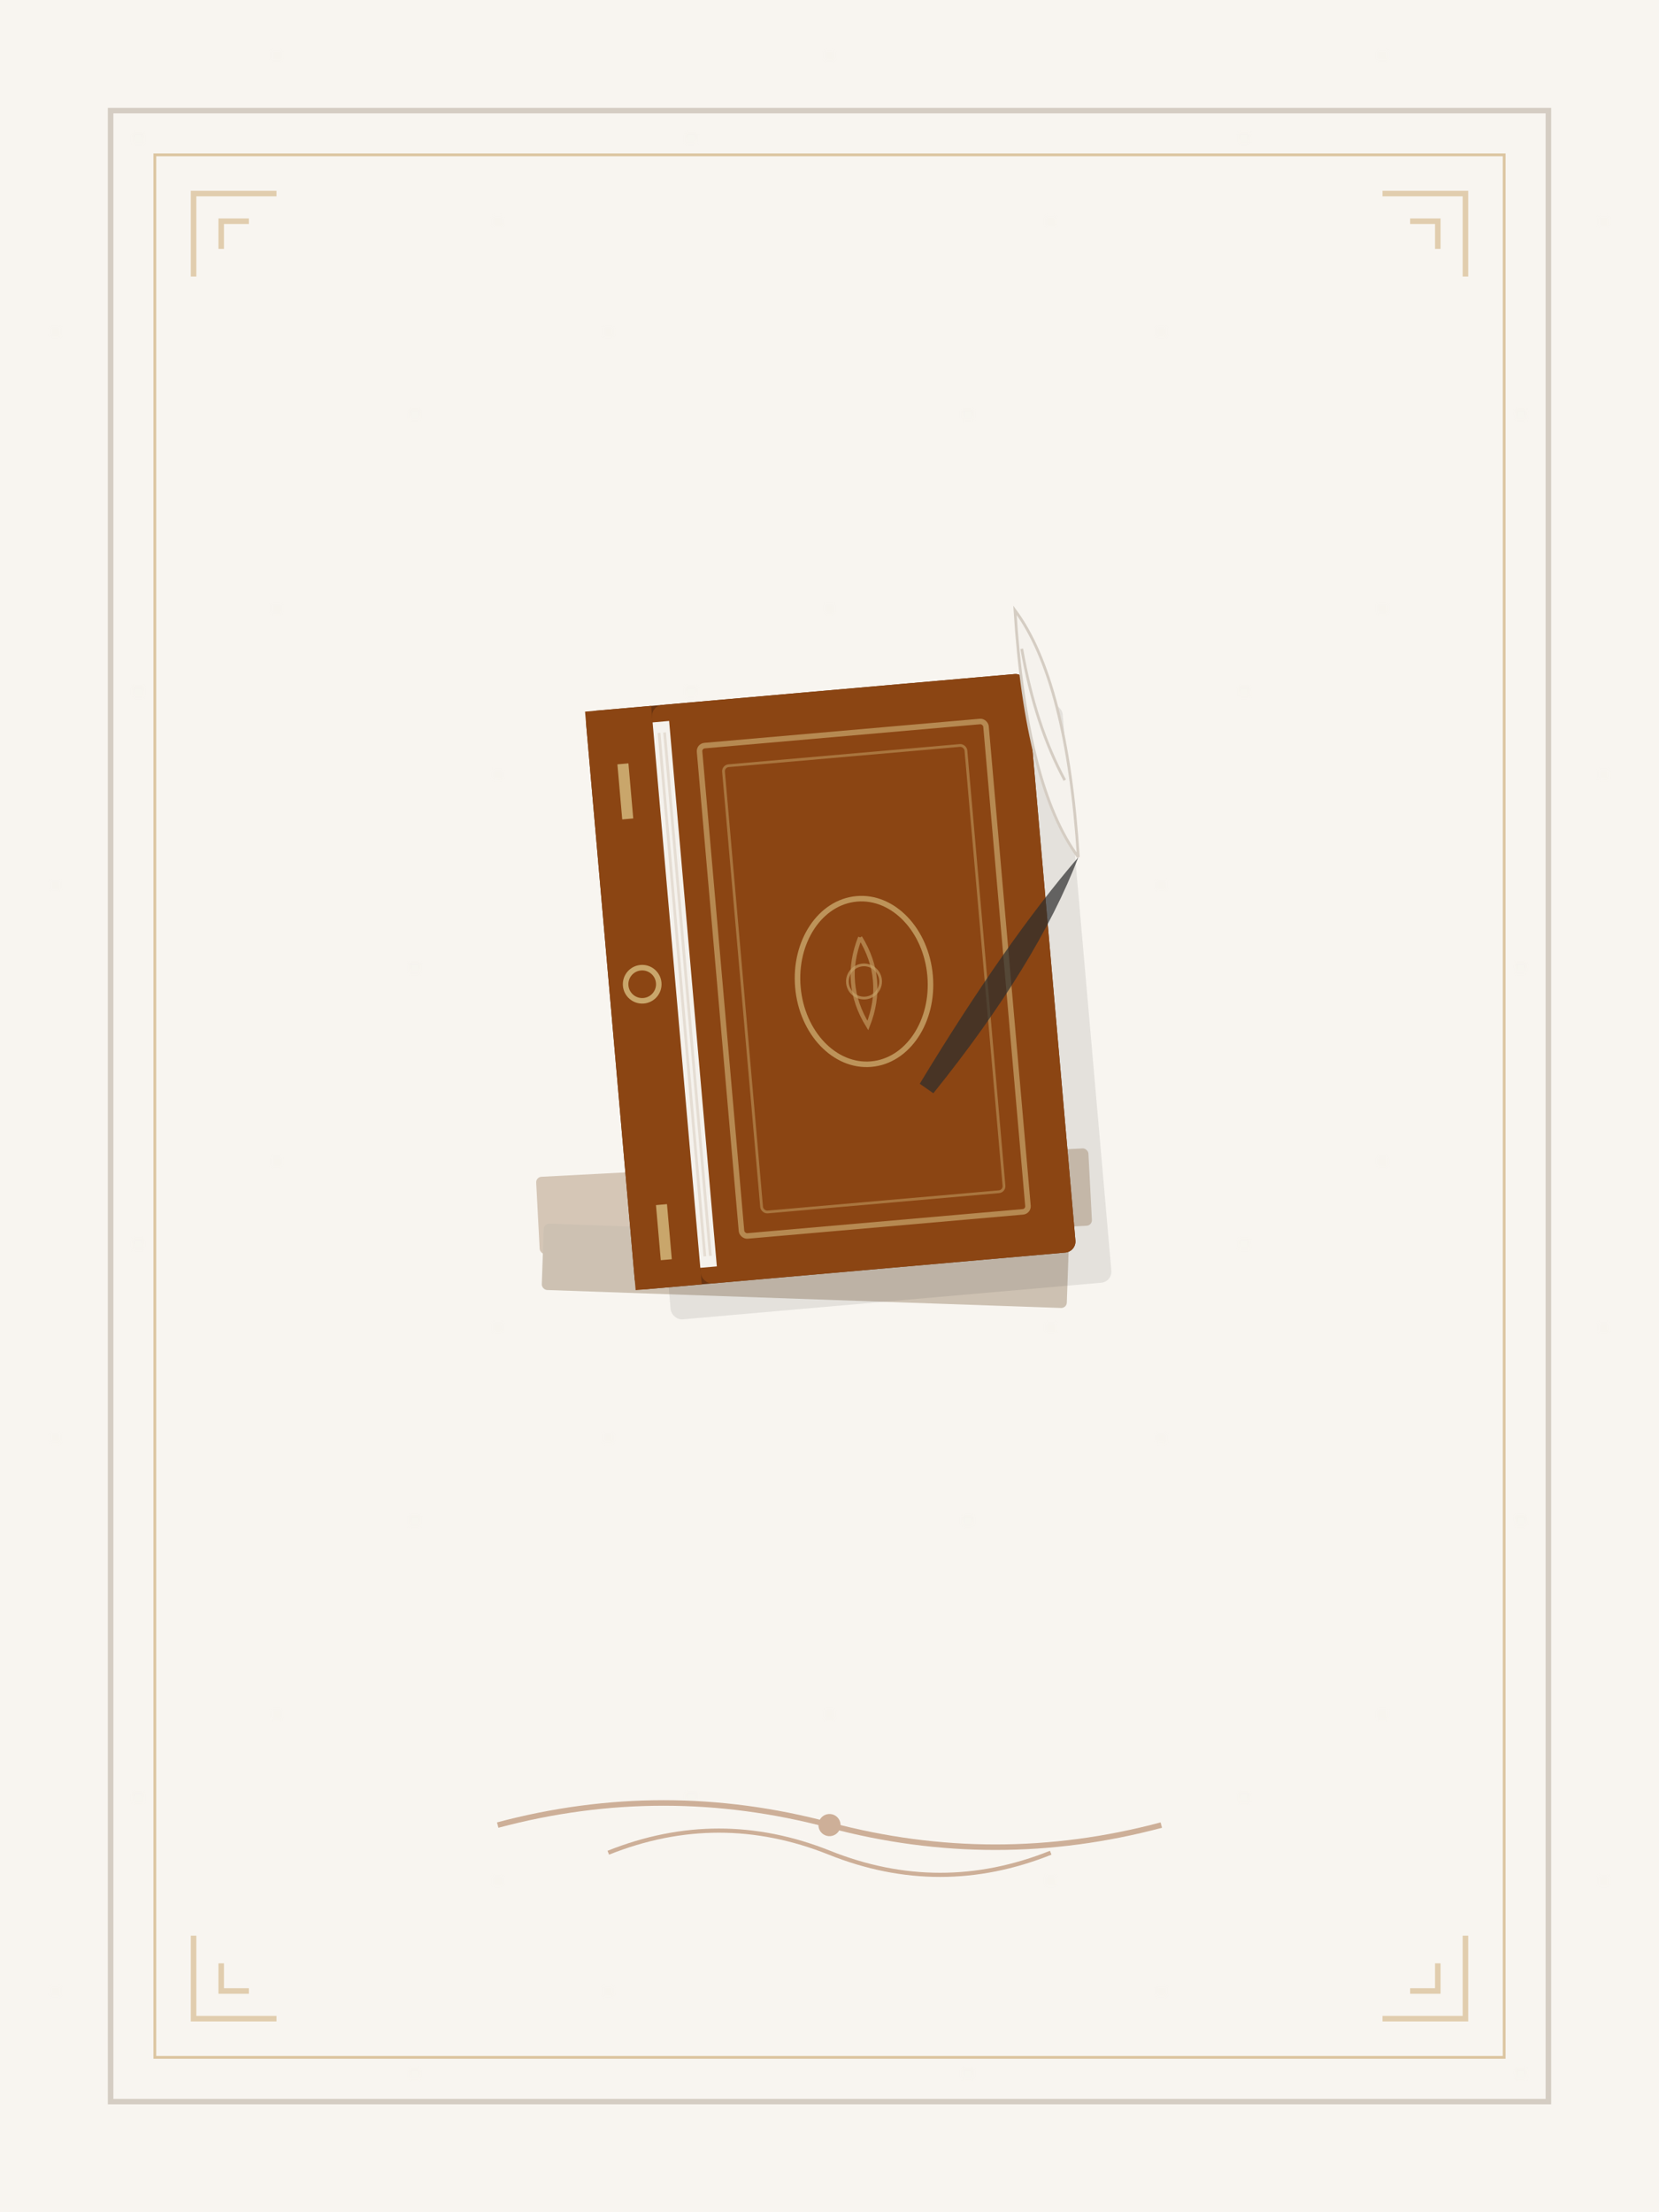 <svg xmlns="http://www.w3.org/2000/svg" viewBox="0 0 300 400" fill="none">
  <!-- Aged paper background -->
  <rect width="300" height="400" fill="#f8f5f0"/>

  <!-- Subtle texture pattern -->
  <defs>
    <pattern id="grain" width="100" height="100" patternUnits="userSpaceOnUse">
      <circle cx="25" cy="25" r="0.5" fill="#e5ddd3" opacity="0.3"/>
      <circle cx="75" cy="75" r="0.5" fill="#e5ddd3" opacity="0.3"/>
      <circle cx="50" cy="10" r="0.4" fill="#d5cdc3" opacity="0.2"/>
      <circle cx="10" cy="60" r="0.4" fill="#d5cdc3" opacity="0.2"/>
      <circle cx="90" cy="40" r="0.4" fill="#d5cdc3" opacity="0.2"/>
    </pattern>
  </defs>
  <rect width="300" height="400" fill="url(#grain)"/>

  <!-- Decorative vintage frame -->
  <rect x="20" y="20" width="260" height="360" fill="none" stroke="#d5cdc3" stroke-width="1"/>
  <rect x="28" y="28" width="244" height="344" fill="none" stroke="#c9a66b" stroke-width="0.5" opacity="0.6"/>

  <!-- Corner ornaments -->
  <g stroke="#c9a66b" stroke-width="1" fill="none" opacity="0.5">
    <!-- Top left -->
    <path d="M35 50 L35 35 L50 35"/>
    <path d="M40 45 L40 40 L45 40"/>
    <!-- Top right -->
    <path d="M265 50 L265 35 L250 35"/>
    <path d="M260 45 L260 40 L255 40"/>
    <!-- Bottom left -->
    <path d="M35 350 L35 365 L50 365"/>
    <path d="M40 355 L40 360 L45 360"/>
    <!-- Bottom right -->
    <path d="M265 350 L265 365 L250 365"/>
    <path d="M260 355 L260 360 L255 360"/>
  </g>

  <!-- Antique book illustration -->
  <g transform="translate(150, 175)">
    <!-- Stack of books (bottom) -->
    <g opacity="0.4">
      <rect x="-55" y="35" width="100" height="14" rx="1" fill="#a08060" transform="rotate(-3)"/>
      <rect x="-50" y="48" width="95" height="12" rx="1" fill="#8b7355" transform="rotate(2)"/>
    </g>

    <!-- Main book -->
    <g transform="rotate(-5)">
      <!-- Book shadow -->
      <rect x="-38" y="-48" width="80" height="105" rx="2" fill="#2d2d2d" opacity="0.1" transform="translate(4, 4)"/>

      <!-- Book cover back -->
      <rect x="-40" y="-50" width="80" height="105" rx="2" fill="#6b3410"/>

      <!-- Book spine -->
      <rect x="-40" y="-50" width="12" height="105" fill="#8b4513"/>

      <!-- Spine decorations -->
      <line x1="-34" y1="-40" x2="-34" y2="-30" stroke="#c9a66b" stroke-width="2"/>
      <line x1="-34" y1="40" x2="-34" y2="50" stroke="#c9a66b" stroke-width="2"/>
      <circle cx="-34" cy="0" r="3" fill="none" stroke="#c9a66b" stroke-width="1"/>

      <!-- Book cover front -->
      <rect x="-28" y="-50" width="68" height="105" rx="2" fill="#8b4513"/>

      <!-- Cover border decoration -->
      <rect x="-20" y="-42" width="52" height="89" rx="1" fill="none" stroke="#c9a66b" stroke-width="1" opacity="0.7"/>
      <rect x="-16" y="-38" width="44" height="81" rx="1" fill="none" stroke="#c9a66b" stroke-width="0.5" opacity="0.5"/>

      <!-- Central ornament on cover -->
      <g transform="translate(6, 3)">
        <ellipse cx="0" cy="0" rx="12" ry="15" fill="none" stroke="#c9a66b" stroke-width="1" opacity="0.8"/>
        <path d="M0 -8 Q4 0 0 8 Q-4 0 0 -8" fill="none" stroke="#c9a66b" stroke-width="0.75" opacity="0.6"/>
        <circle cx="0" cy="0" r="3" fill="none" stroke="#c9a66b" stroke-width="0.5" opacity="0.6"/>
      </g>

      <!-- Pages edge -->
      <rect x="-28" y="-47" width="3" height="99" fill="#f5f2ed"/>
      <line x1="-27" y1="-45" x2="-27" y2="50" stroke="#e5ddd3" stroke-width="0.5"/>
      <line x1="-26" y1="-45" x2="-26" y2="50" stroke="#e5ddd3" stroke-width="0.5"/>
    </g>

    <!-- Quill pen -->
    <g transform="translate(45, -20) rotate(35)">
      <path d="M0 0 Q5 20 3 50 L0 50 Q-2 20 0 0" fill="#2d2d2d" opacity="0.7"/>
      <path d="M0 0 Q-15 -5 -35 -30 Q-20 -25 0 0" fill="#f5f2ed" stroke="#d5cdc3" stroke-width="0.5"/>
      <path d="M-10 -10 Q-20 -15 -30 -25" fill="none" stroke="#d5cdc3" stroke-width="0.5"/>
    </g>
  </g>

  <!-- Decorative flourish at bottom -->
  <g transform="translate(150, 330)" opacity="0.4">
    <path d="M-60 0 Q-30 -8 0 0 Q30 8 60 0" fill="none" stroke="#8b4513" stroke-width="1"/>
    <path d="M-40 5 Q-20 -3 0 5 Q20 13 40 5" fill="none" stroke="#8b4513" stroke-width="0.75"/>
    <circle cx="0" cy="0" r="2" fill="#8b4513"/>
  </g>
</svg>
